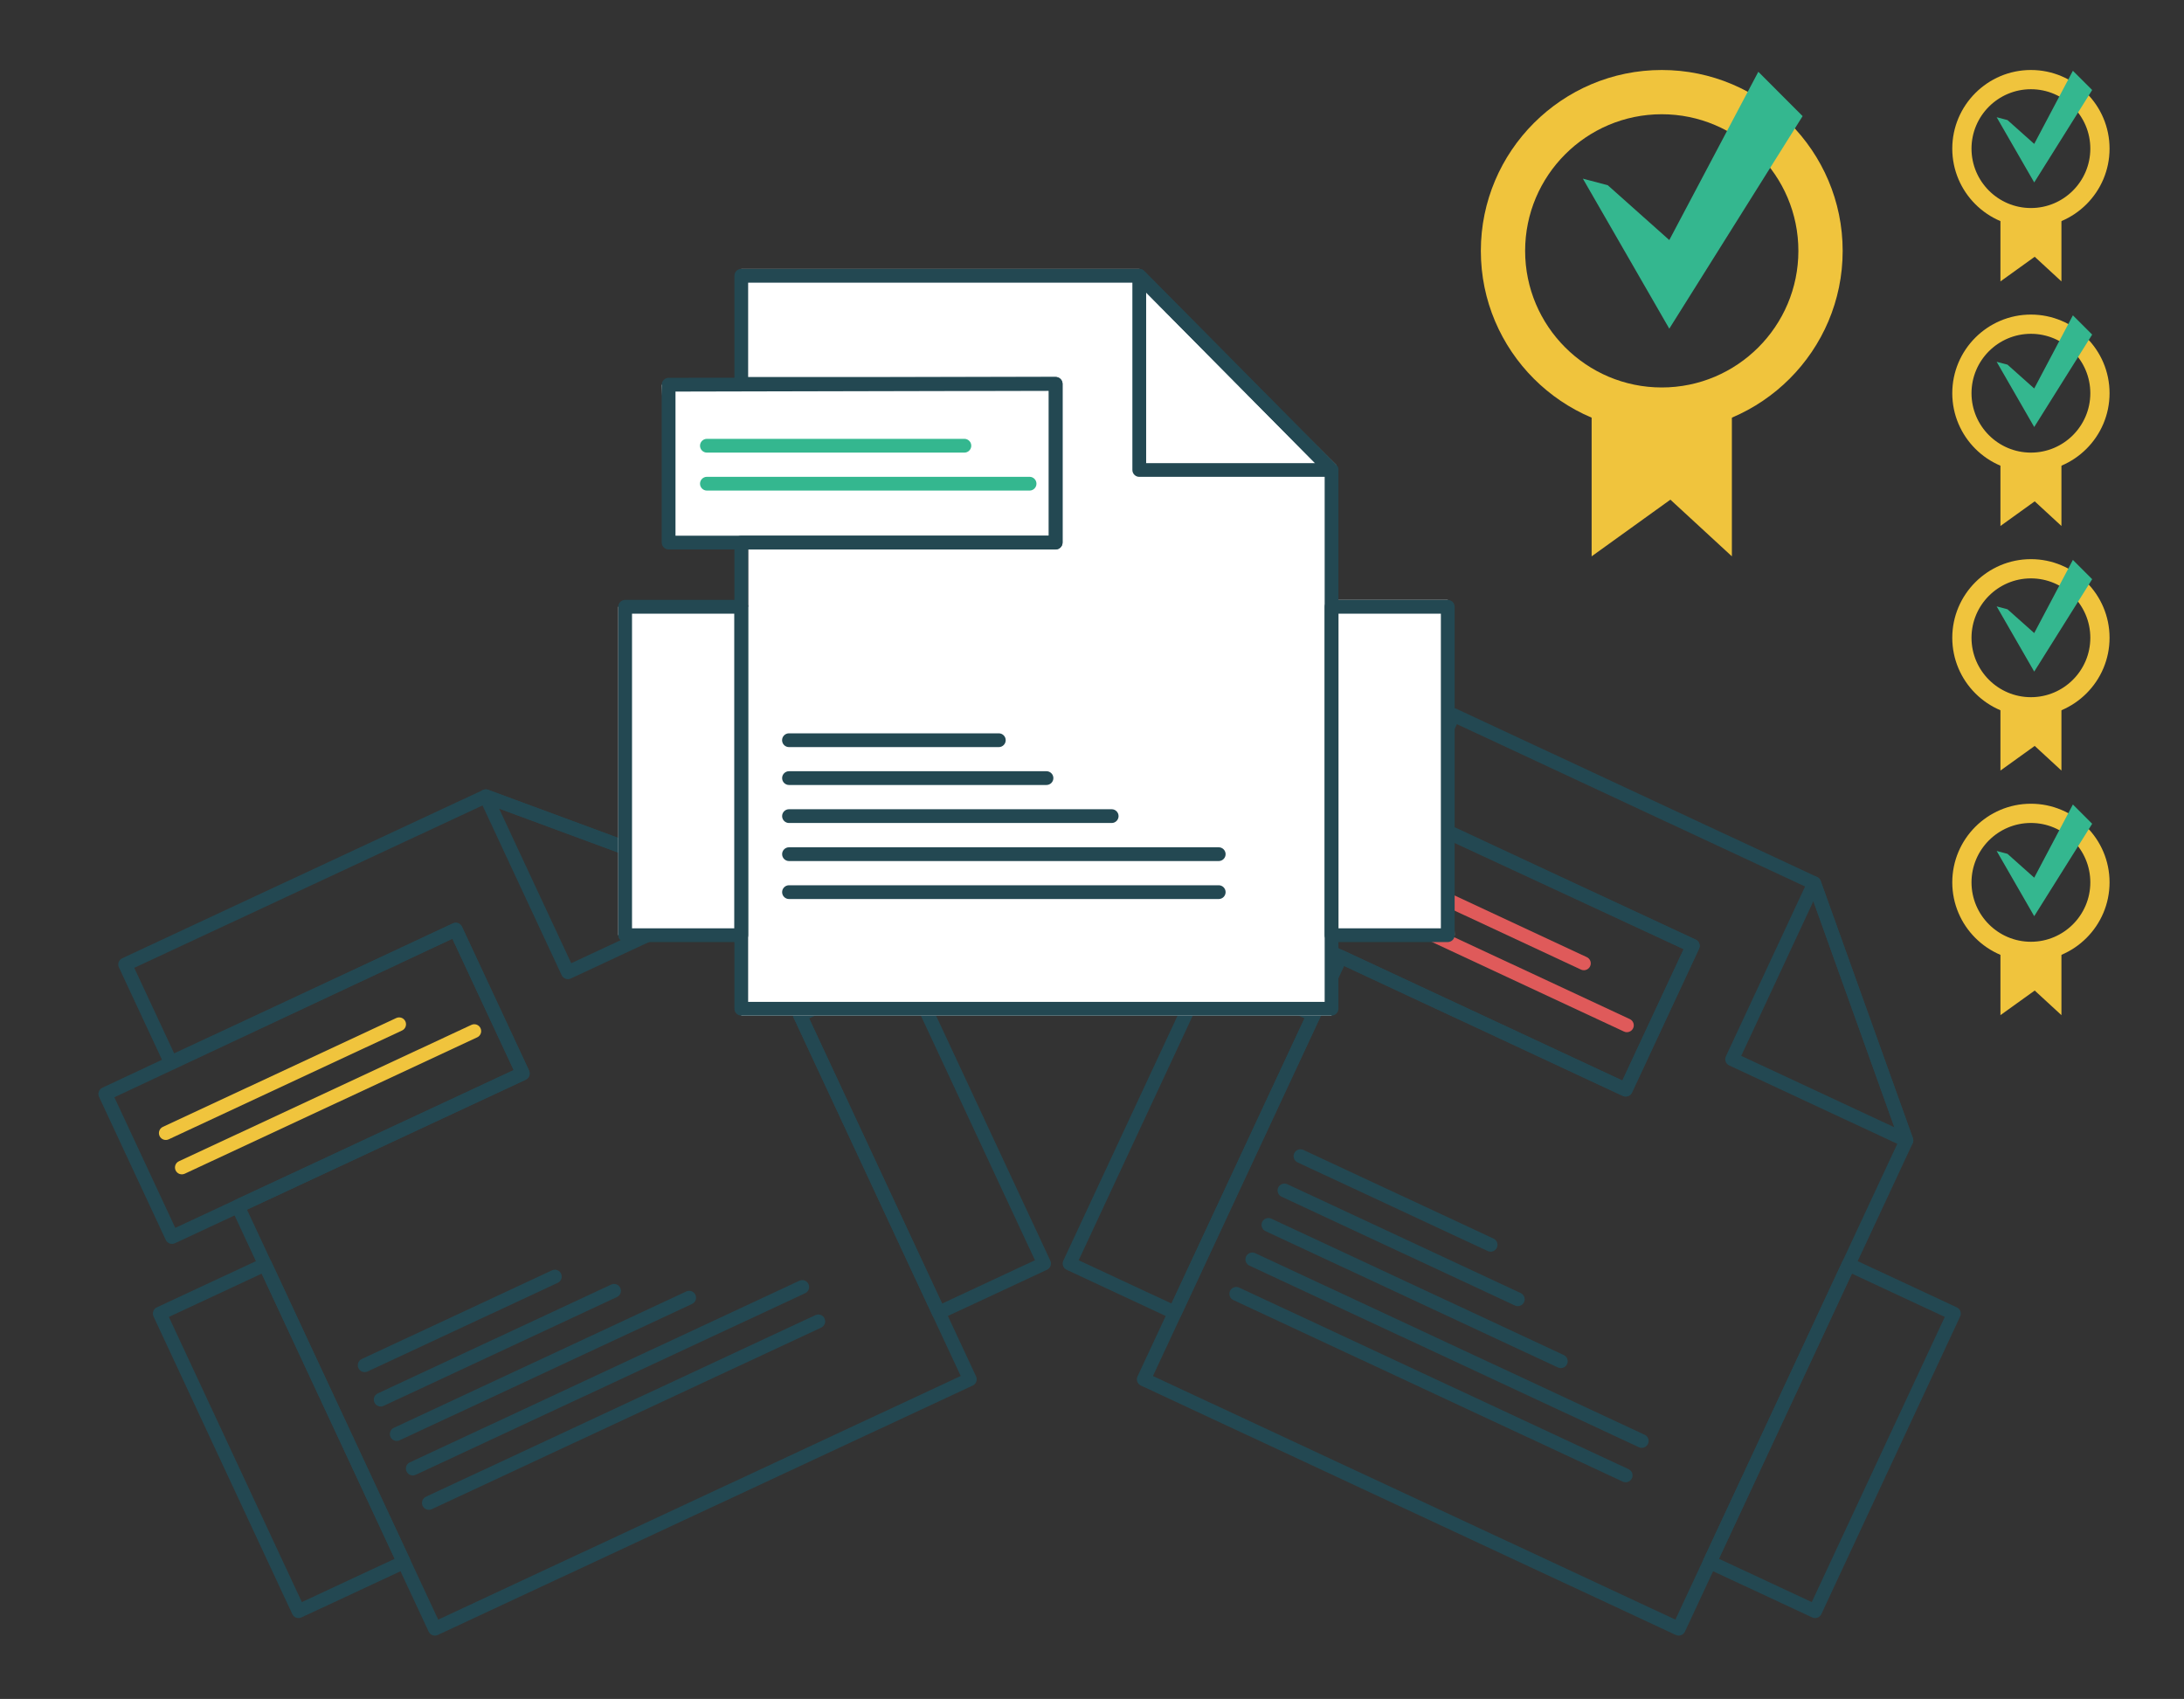 <?xml version="1.0" encoding="UTF-8"?>
<svg id="g" data-name="Layer 12" xmlns="http://www.w3.org/2000/svg" viewBox="0 0 536 417">
  <rect x="0" y="0" width="536" height="417" fill="#333333" stroke="none"/>
  <defs>
    <style>
      .n {
        fill: #fff;
      }

      .n, .o, .p, .q, .r {
        stroke-width: 0px;
      }

      .o {
        fill: #234852;
      }

      .p {
        fill: #f0c43d;
      }

      .q {
        fill: #34b78f;
      }

      .r {
        fill: #df5a5a;
      }
    </style>
  </defs>
  <g>
    <path class="o" d="M129.02,265l-86.1,40.15c-.84.39-1.85.03-2.24-.82l-16.37-35.11c-.39-.84-.03-1.85.81-2.24l86.01-40.34h0c.4-.19.87-.21,1.29-.06s.76.47.95.87l16.46,35.3c.39.84.03,1.85-.82,2.24ZM43.02,301.37l83.04-38.72-15.04-32.24-82.95,38.91,14.95,32.06Z"/>
    <path class="o" d="M238.73,340.07l-131.29,61.22c-.85.39-1.85.03-2.24-.82l-48.35-103.69c-.39-.84-.03-1.85.82-2.24l68.4-31.89-15.04-32.25-68.4,31.89c-.85.39-1.85.03-2.24-.82l-11.21-24.04c-.39-.84-.03-1.85.82-2.24l88.52-41.28c.41-.19.88-.21,1.3-.05l62.91,23.26c.42.16.76.47.94.87l55.88,119.84c.39.84.03,1.85-.82,2.24ZM107.55,397.52l128.23-59.79-54.88-117.68-61.6-22.77-86.35,40.27,9.79,20.99,68.4-31.89c.85-.39,1.85-.03,2.24.82l16.46,35.3c.39.84.03,1.85-.82,2.24l-68.4,31.89,46.93,100.64Z"/>
    <path class="o" d="M182.85,220.23l-42.77,19.94c-.85.39-1.85.03-2.24-.82l-20.14-43.2c-.29-.62-.18-1.35.29-1.86.46-.5,1.18-.67,1.82-.44l62.91,23.26c.64.24,1.07.83,1.1,1.51.03.68-.35,1.31-.97,1.6ZM140.19,236.41l37.57-17.52-55.27-20.43,17.7,37.95Z"/>
    <path class="o" d="M136.88,314.86l-46.67,21.76c-.84.39-1.85.03-2.24-.82s-.03-1.85.82-2.24l46.67-21.76c.85-.39,1.85-.03,2.24.82s.03,1.85-.82,2.24Z"/>
    <path class="o" d="M151.41,318.35l-57.27,26.71c-.84.39-1.85.03-2.24-.82s-.03-1.85.82-2.24l57.27-26.71c.85-.39,1.85-.03,2.24.82s.03,1.85-.82,2.24Z"/>
    <path class="o" d="M169.85,320.04l-71.77,33.47c-.84.39-1.85.03-2.24-.82s-.03-1.85.82-2.24l71.77-33.47c.85-.39,1.85-.03,2.24.82s.03,1.85-.82,2.24Z"/>
    <path class="o" d="M197.6,317.41l-95.58,44.57c-.84.39-1.85.03-2.24-.82s-.03-1.85.82-2.24l95.58-44.57c.85-.39,1.85-.03,2.24.82s.03,1.85-.82,2.24Z"/>
    <path class="o" d="M201.54,325.85l-95.58,44.57c-.84.39-1.85.03-2.24-.82s-.03-1.85.82-2.24l95.58-44.57c.85-.39,1.85-.03,2.24.82s.03,1.85-.82,2.24Z"/>
    <path class="o" d="M256.95,311.66l-25.85,12.05c-.85.39-1.85.03-2.24-.82l-34.06-73.05c-.39-.84-.03-1.85.82-2.24l25.85-12.05c.85-.39,1.85-.03,2.24.82l34.06,73.05c.39.84.03,1.85-.82,2.24ZM231.21,319.95l22.79-10.63-32.64-69.99-22.79,10.63,32.64,69.99ZM99.82,384.94l-25.84,12.05c-.85.39-1.85.03-2.24-.82l-34.06-73.05c-.39-.84-.03-1.85.82-2.24l25.84-12.05c.84-.39,1.85-.03,2.24.82l34.06,73.05c.39.84.03,1.85-.82,2.24ZM74.08,393.22l22.78-10.62-32.64-69.99-22.78,10.62,32.64,69.99Z"/>
    <path class="p" d="M98.67,252.93l-57.27,26.71c-.84.39-1.85.03-2.24-.82s-.03-1.85.82-2.24l57.27-26.71c.85-.39,1.85-.03,2.24.82.39.84.03,1.85-.82,2.24Z"/>
    <path class="p" d="M117.11,254.61l-71.77,33.47c-.84.39-1.85.03-2.24-.82s-.03-1.85.82-2.24l71.77-33.47c.85-.39,1.85-.03,2.24.82s.03,1.85-.82,2.24Z"/>
  </g>
  <g>
    <path class="o" d="M398.27,268.99l-86.1-40.15c-.84-.39-1.21-1.4-.82-2.24l16.37-35.11c.39-.84,1.39-1.21,2.24-.82l86.19,39.95h0c.4.19.72.53.87.95s.14.89-.05,1.29l-16.46,35.3c-.39.84-1.4,1.21-2.24.82ZM315.13,226.49l83.04,38.72,15.04-32.24-83.13-38.53-14.95,32.06Z"/>
    <path class="o" d="M411.28,401.29l-131.29-61.22c-.85-.39-1.21-1.4-.82-2.24l48.35-103.69c.39-.84,1.4-1.21,2.24-.82l68.4,31.89,15.04-32.25-68.4-31.89c-.85-.39-1.21-1.4-.82-2.24l11.21-24.04c.39-.84,1.4-1.21,2.24-.82l88.52,41.28c.41.19.72.54.88.96l22.63,63.14c.15.42.13.88-.06,1.28l-55.88,119.84c-.39.84-1.4,1.21-2.24.82ZM282.95,337.73l128.23,59.79,54.88-117.68-22.15-61.83-86.35-40.27-9.79,20.99,68.4,31.89c.85.39,1.21,1.4.82,2.24l-16.46,35.3c-.39.84-1.4,1.21-2.24.82l-68.4-31.89-46.93,100.64Z"/>
    <path class="o" d="M467.16,281.45l-42.77-19.94c-.85-.39-1.21-1.4-.82-2.24l20.14-43.2c.29-.62.92-1,1.61-.97.68.03,1.28.47,1.51,1.11l22.63,63.14c.23.64.05,1.36-.45,1.81-.5.46-1.23.57-1.85.28ZM427.35,259.16l37.57,17.52-19.88-55.48-17.7,37.95Z"/>
    <path class="o" d="M365.12,307.06l-46.67-21.76c-.84-.39-1.21-1.4-.82-2.24s1.4-1.21,2.24-.82l46.67,21.76c.85.39,1.21,1.4.82,2.24s-1.4,1.21-2.24.82Z"/>
    <path class="o" d="M371.79,320.43l-57.27-26.71c-.84-.39-1.21-1.4-.82-2.24s1.4-1.21,2.24-.82l57.27,26.71c.85.39,1.21,1.4.82,2.24s-1.4,1.21-2.24.82Z"/>
    <path class="o" d="M382.35,335.64l-71.77-33.47c-.84-.39-1.21-1.4-.82-2.24s1.4-1.21,2.24-.82l71.77,33.47c.85.39,1.21,1.4.82,2.24s-1.4,1.21-2.24.82Z"/>
    <path class="o" d="M402.21,355.21l-95.58-44.57c-.84-.39-1.21-1.4-.82-2.24s1.4-1.21,2.24-.82l95.58,44.57c.85.39,1.21,1.4.82,2.24s-1.4,1.21-2.24.82Z"/>
    <path class="o" d="M398.27,363.66l-95.58-44.57c-.84-.39-1.21-1.4-.82-2.24.39-.84,1.4-1.21,2.24-.82l95.58,44.57c.85.39,1.21,1.4.82,2.24s-1.4,1.21-2.24.82Z"/>
    <path class="o" d="M444.76,396.99l-25.85-12.05c-.85-.39-1.21-1.4-.82-2.24l34.06-73.05c.39-.84,1.4-1.21,2.24-.82l25.85,12.05c.85.39,1.21,1.4.82,2.24l-34.06,73.05c-.39.84-1.4,1.21-2.24.82ZM421.86,382.59l22.79,10.63,32.64-69.99-22.79-10.63-32.64,69.99ZM287.62,323.71l-25.84-12.05c-.85-.39-1.21-1.4-.82-2.24l34.06-73.05c.39-.84,1.4-1.21,2.24-.82l25.84,12.05c.84.39,1.21,1.4.82,2.24l-34.06,73.05c-.39.84-1.4,1.21-2.24.82ZM264.73,309.32l22.78,10.62,32.64-69.99-22.78-10.62-32.64,69.99Z"/>
    <path class="r" d="M388.01,237.98l-57.27-26.71c-.84-.39-1.21-1.4-.82-2.24.39-.84,1.4-1.21,2.24-.82l57.27,26.71c.85.39,1.21,1.4.82,2.24s-1.4,1.21-2.24.82Z"/>
    <path class="r" d="M398.57,253.19l-71.77-33.47c-.84-.39-1.21-1.4-.82-2.24s1.4-1.21,2.24-.82l71.77,33.47c.85.39,1.21,1.4.82,2.24-.39.84-1.4,1.21-2.24.82Z"/>
  </g>
  <g>
    <polygon class="n" points="181.93 66 279.6 66 327.99 114.17 326.79 147.24 355.31 147.24 357 229.53 326.79 231.22 326.79 249.27 181.93 249.27 182.02 227.85 151.73 229.53 151.73 148.93 183.62 148.93 183.62 134.86 164.09 134.86 162.4 94.43 181.93 95.9 181.93 66"/>
    <path class="o" d="M259.09,134.86h-95c-.93,0-1.69-.76-1.69-1.69v-38.74c0-.93.75-1.68,1.68-1.69l95-.22h0c.45,0,.87.18,1.19.49s.5.74.5,1.19v38.95c0,.93-.76,1.69-1.69,1.69ZM165.78,131.48h91.63v-35.58l-91.63.21v35.37Z"/>
    <path class="o" d="M326.79,249.27h-144.86c-.93,0-1.69-.76-1.69-1.69v-114.41c0-.93.76-1.69,1.69-1.69h75.47v-35.58h-75.47c-.93,0-1.69-.76-1.69-1.69v-26.53c0-.93.76-1.69,1.69-1.69h97.67c.45,0,.88.18,1.2.5l47.19,47.67c.31.32.49.74.49,1.19v132.23c0,.93-.76,1.69-1.69,1.69ZM183.62,245.9h141.48V116.05l-46.21-46.67h-95.28v23.16h75.47c.93,0,1.69.76,1.69,1.69v38.95c0,.93-.76,1.69-1.69,1.69h-75.47v111.04Z"/>
    <path class="o" d="M326.79,117.04h-47.19c-.93,0-1.69-.76-1.69-1.69v-47.66c0-.68.41-1.3,1.05-1.56.63-.26,1.36-.11,1.84.37l47.19,47.67c.48.48.62,1.21.36,1.84-.26.63-.87,1.04-1.56,1.04ZM281.29,113.67h41.46l-41.46-41.88v41.88Z"/>
    <path class="o" d="M245.13,183.37h-51.5c-.93,0-1.69-.76-1.69-1.69s.76-1.69,1.69-1.69h51.5c.93,0,1.69.76,1.69,1.69s-.76,1.69-1.69,1.69Z"/>
    <path class="o" d="M256.83,192.67h-63.19c-.93,0-1.69-.76-1.69-1.69s.76-1.69,1.69-1.69h63.19c.93,0,1.69.76,1.69,1.69s-.76,1.69-1.69,1.69Z"/>
    <path class="o" d="M272.83,202h-79.19c-.93,0-1.69-.76-1.69-1.69s.76-1.69,1.69-1.69h79.19c.93,0,1.69.76,1.69,1.69s-.76,1.69-1.69,1.69Z"/>
    <path class="o" d="M299.1,211.34h-105.46c-.93,0-1.69-.76-1.69-1.69s.76-1.69,1.69-1.69h105.46c.93,0,1.69.76,1.69,1.69s-.76,1.69-1.69,1.69Z"/>
    <path class="o" d="M299.1,220.66h-105.46c-.93,0-1.69-.76-1.69-1.69s.76-1.69,1.69-1.69h105.46c.93,0,1.69.76,1.69,1.69s-.76,1.69-1.69,1.69Z"/>
    <path class="o" d="M355.31,231.22h-28.52c-.93,0-1.69-.76-1.69-1.69v-80.6c0-.93.76-1.69,1.69-1.69h28.52c.93,0,1.69.76,1.69,1.69v80.6c0,.93-.76,1.69-1.69,1.69ZM328.48,227.85h25.14v-77.23h-25.14v77.23ZM181.93,231.22h-28.51c-.93,0-1.69-.76-1.69-1.69v-80.6c0-.93.76-1.69,1.69-1.69h28.51c.93,0,1.69.76,1.69,1.69v80.6c0,.93-.76,1.69-1.69,1.69ZM155.11,227.85h25.14v-77.23h-25.14v77.23Z"/>
    <path class="q" d="M236.68,111.09h-63.19c-.93,0-1.69-.76-1.69-1.69s.76-1.69,1.69-1.69h63.19c.93,0,1.69.76,1.69,1.69s-.76,1.69-1.69,1.69Z"/>
    <path class="q" d="M252.68,120.41h-79.19c-.93,0-1.69-.76-1.69-1.69s.76-1.69,1.69-1.69h79.19c.93,0,1.69.76,1.69,1.69s-.76,1.69-1.69,1.69Z"/>
  </g>
  <g>
    <path class="p" d="M407.83,105.98c-24.49,0-44.4-19.92-44.4-44.4s19.92-44.4,44.4-44.4,44.4,19.92,44.4,44.4-19.92,44.4-44.4,44.4ZM407.83,28.04c-18.49,0-33.53,15.04-33.53,33.53s15.04,33.53,33.53,33.53,33.53-15.04,33.53-33.53-15.04-33.53-33.53-33.53Z"/>
    <polygon class="p" points="390.62 97.07 390.62 136.55 409.95 122.64 425.04 136.55 425.04 97.07 390.62 97.07"/>
    <polygon class="q" points="388.47 43.85 394.59 45.47 409.68 58.92 431.53 17.62 442.4 28.5 409.68 80.67 388.47 43.85"/>
  </g>
  <g>
    <path class="p" d="M498.43,55.78c-10.64,0-19.3-8.66-19.3-19.3s8.66-19.3,19.3-19.3,19.3,8.66,19.3,19.3-8.66,19.3-19.3,19.3ZM498.43,21.9c-8.04,0-14.58,6.54-14.58,14.58s6.54,14.58,14.58,14.58,14.58-6.54,14.58-14.58-6.54-14.58-14.58-14.58Z"/>
    <polygon class="p" points="490.95 51.9 490.95 69.07 499.36 63.02 505.92 69.07 505.92 51.9 490.95 51.9"/>
    <polygon class="q" points="490.02 28.77 492.68 29.47 499.24 35.32 508.73 17.37 513.46 22.09 499.24 44.78 490.02 28.77"/>
  </g>
  <g>
    <path class="p" d="M498.43,115.81c-10.64,0-19.3-8.66-19.3-19.3s8.66-19.3,19.3-19.3,19.3,8.66,19.3,19.3-8.66,19.3-19.3,19.3ZM498.43,81.93c-8.04,0-14.58,6.54-14.58,14.58s6.54,14.58,14.58,14.58,14.58-6.54,14.58-14.58-6.54-14.58-14.58-14.58Z"/>
    <polygon class="p" points="490.95 111.93 490.95 129.1 499.36 123.05 505.92 129.1 505.92 111.93 490.95 111.93"/>
    <polygon class="q" points="490.02 88.8 492.68 89.5 499.24 95.35 508.73 77.4 513.46 82.12 499.24 104.81 490.02 88.8"/>
  </g>
  <g>
    <path class="p" d="M498.43,175.84c-10.64,0-19.3-8.66-19.3-19.3s8.66-19.3,19.3-19.3,19.3,8.66,19.3,19.3-8.66,19.3-19.3,19.3ZM498.43,141.96c-8.04,0-14.58,6.54-14.58,14.58s6.54,14.58,14.58,14.58,14.58-6.54,14.58-14.58-6.54-14.58-14.58-14.58Z"/>
    <polygon class="p" points="490.95 171.97 490.95 189.13 499.36 183.08 505.92 189.13 505.92 171.97 490.95 171.97"/>
    <polygon class="q" points="490.02 148.83 492.68 149.54 499.24 155.38 508.73 137.43 513.46 142.16 499.24 164.84 490.02 148.83"/>
  </g>
  <g>
    <path class="p" d="M498.43,235.87c-10.64,0-19.3-8.66-19.3-19.3s8.66-19.3,19.3-19.3,19.3,8.66,19.3,19.3-8.66,19.3-19.3,19.3ZM498.43,201.99c-8.04,0-14.58,6.54-14.58,14.58s6.54,14.58,14.58,14.58,14.58-6.54,14.58-14.58-6.54-14.58-14.58-14.58Z"/>
    <polygon class="p" points="490.95 232 490.95 249.16 499.36 243.12 505.92 249.16 505.92 232 490.95 232"/>
    <polygon class="q" points="490.02 208.86 492.68 209.57 499.24 215.42 508.73 197.46 513.46 202.19 499.24 224.87 490.02 208.86"/>
  </g>
</svg>